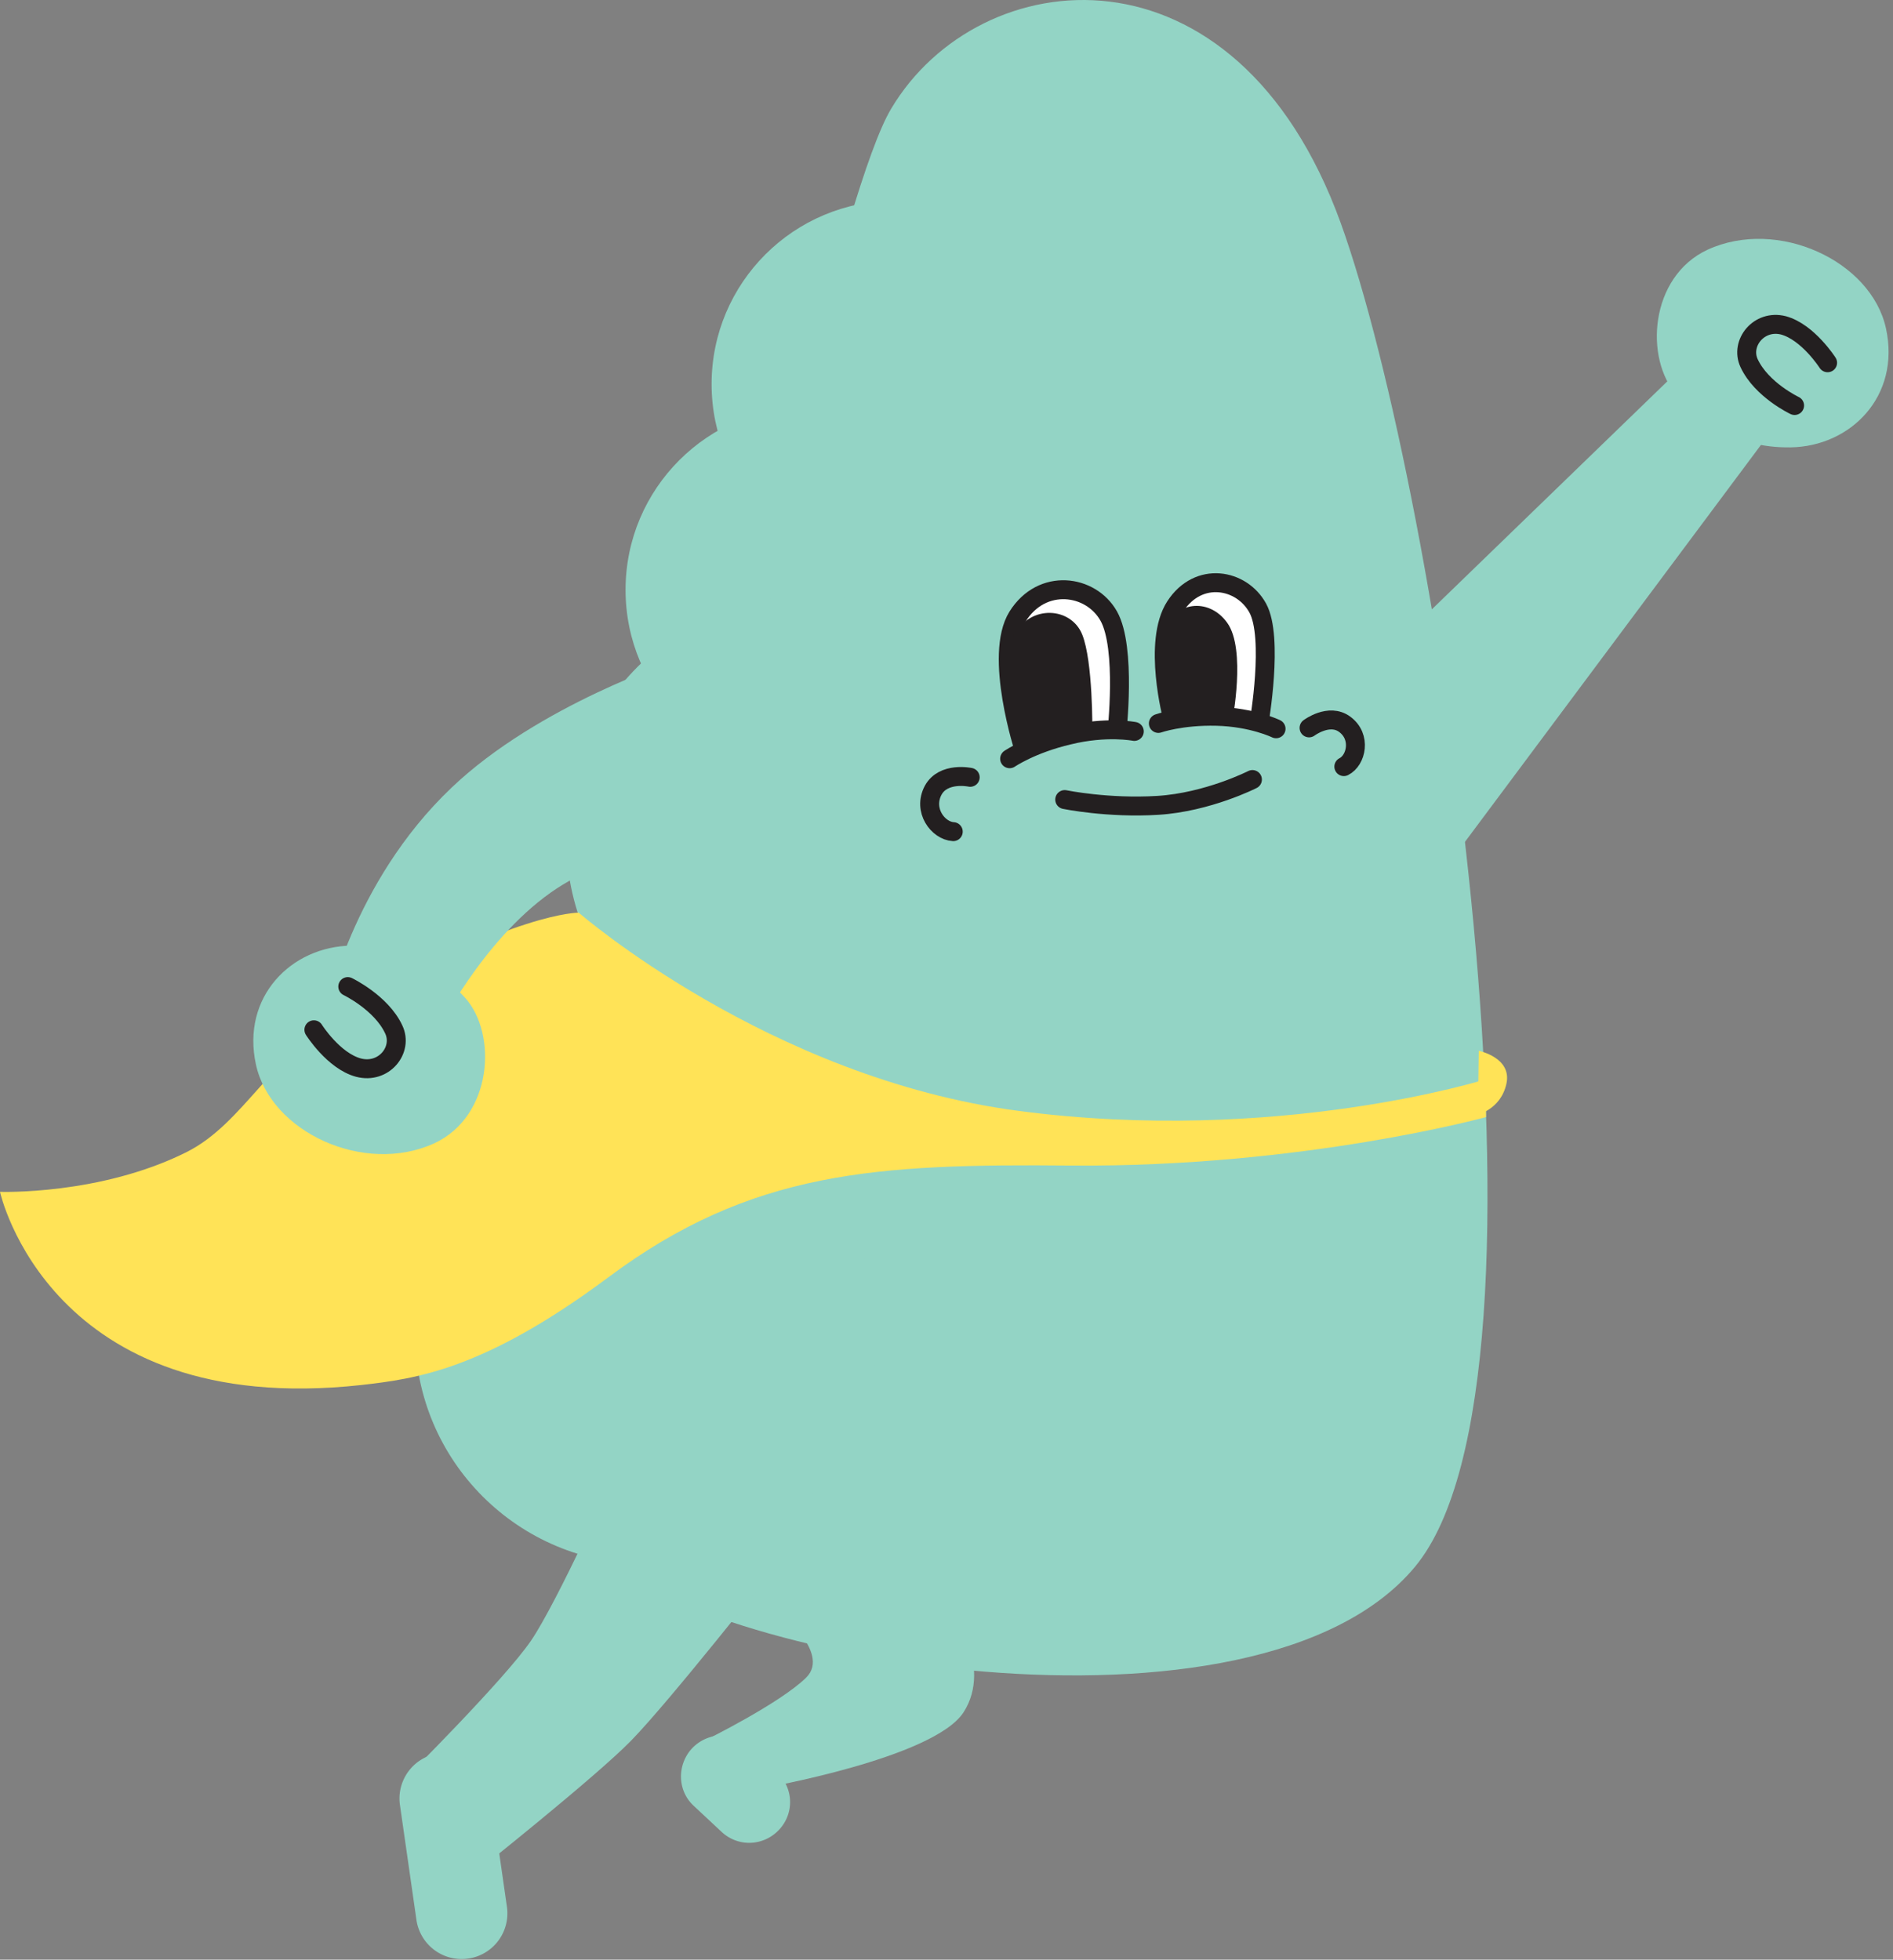 <svg width="200" height="207" fill="none" xmlns="http://www.w3.org/2000/svg"><rect width="100%" height="100%" fill="#808080" stroke="none"/><path d="M177.167 41.753c-3.438-3.81-2.92-12.511 3.251-15.38 7.396-3.387 17.288 1.176 18.842 8.325 1.555 7.15-3.721 12.464-10.08 12.558-6.171.094-9.799-3.104-12.013-5.503z" fill="#93D4C5"/><path d="M189.604 42.836s-3.486-1.646-4.805-4.468c-.989-2.117 1.036-4.657 3.627-3.998 2.591.705 4.664 3.95 4.664 3.95" stroke="#231F20" stroke-width="2" stroke-miterlimit="10" stroke-linecap="round" stroke-linejoin="round"/><path d="M177.356 39.12l-34.105 33.017 9.421 19.614 34.482-46.235-9.798-6.397z" fill="#93D4C5"/><path d="M62.18 163.384c-12.577-13.169-1.365-34.241 7.35-64.342 10.174-35.088 19.596-79.206 24.636-87.578 9.28-15.569 36.366-18.579 47.483 12.088 10.364 28.69 24.48 121.911 7.851 141.948-16.676 20.084-75.543 10.16-87.32-2.116z" fill="#93D4C5"/><path d="M94.59 59.955c10.719 0 19.408-8.675 19.408-19.378 0-10.702-8.689-19.378-19.408-19.378-10.719 0-19.408 8.676-19.408 19.378 0 10.703 8.69 19.378 19.408 19.378z" fill="#93D4C5"/><path d="M85.498 81.686c10.719 0 19.408-8.676 19.408-19.378S96.217 42.93 85.498 42.93c-10.718 0-19.407 8.676-19.407 19.378s8.689 19.378 19.407 19.378zm-12.907 49.857c10.719 0 19.408-8.676 19.408-19.378s-8.69-19.378-19.408-19.378c-10.719 0-19.408 8.676-19.408 19.378s8.69 19.378 19.408 19.378z" fill="#93D4C5"/><path d="M85.545 114.281c14.205 0 25.721-11.497 25.721-25.68S99.75 62.92 85.546 62.92c-14.205 0-25.72 11.498-25.72 25.68 0 14.184 11.515 25.681 25.72 25.681zm-17.288 50.937c13.477 0 24.401-10.908 24.401-24.364 0-13.456-10.924-24.364-24.4-24.364-13.477 0-24.402 10.908-24.402 24.364 0 13.456 10.925 24.364 24.401 24.364z" fill="#93D4C5"/><path d="M108.225 79.29s-3.292-10.064-.717-14.167c2.574-4.104 7.726-3.409 9.626-.059 1.899 3.35.856 12.432.856 12.432" fill="#fff"/><path d="M108.225 79.29s-3.292-10.064-.717-14.167c2.574-4.104 7.726-3.409 9.626-.059 1.899 3.35.856 12.432.856 12.432" stroke="#231F20" stroke-width="2" stroke-miterlimit="10"/><path d="M106.67 80.148s2.3-1.575 6.264-2.497c3.966-.969 6.908-.39 6.908-.39" fill="#93D4C5"/><path d="M106.67 80.148s2.3-1.575 6.264-2.497c3.966-.969 6.908-.39 6.908-.39" stroke="#231F20" stroke-width="2" stroke-miterlimit="10" stroke-linecap="round"/><path d="M123.89 75.9s-2.167-8.089.283-11.852c2.449-3.763 7.019-2.916 8.714.188 1.696 3.105.142 12.088.142 12.088" fill="#fff"/><path d="M123.89 75.9s-2.167-8.089.283-11.852c2.449-3.763 7.019-2.916 8.714.188 1.696 3.105.142 12.088.142 12.088" stroke="#231F20" stroke-width="2" stroke-miterlimit="10"/><path d="M122.383 76.418s2.402-.847 6.171-.753c3.768.095 6.265 1.317 6.265 1.317" fill="#93D4C5"/><path d="M122.383 76.418s2.402-.847 6.171-.753c3.768.095 6.265 1.317 6.265 1.317" stroke="#231F20" stroke-width="2" stroke-miterlimit="10" stroke-linecap="round"/><path d="M107.533 78.942s-2.267-8.44-.434-11.803c1.784-3.365 6.082-2.989 7.236-.12 1.155 2.867 1.071 10.181 1.071 10.181s-2.118.19-4.15.634c-2.032.445-3.723 1.108-3.723 1.108zm22.646-2.712s1.508-7.619-.518-10.44c-2.026-2.823-5.7-2.07-6.407.61-.706 2.682.283 9.549.283 9.549s1.413-.283 3.25-.094c1.838.188 3.392.376 3.392.376z" fill="#231F20"/><path d="M102.504 82.11s-2.827-.61-3.91 1.365c-1.13 2.116.518 4.28 2.12 4.374" fill="#93D4C5"/><path d="M102.504 82.11s-2.827-.61-3.91 1.365c-1.13 2.116.518 4.28 2.12 4.374" stroke="#231F20" stroke-width="2" stroke-miterlimit="10" stroke-linecap="round"/><path d="M138.305 76.888s2.119-1.6 3.768-.377c1.79 1.317 1.225 3.81-.094 4.469" fill="#93D4C5"/><path d="M138.305 76.888s2.119-1.6 3.768-.377c1.79 1.317 1.225 3.81-.094 4.469" stroke="#231F20" stroke-width="2" stroke-miterlimit="10" stroke-linecap="round"/><path d="M81.777 165.689s-11.023 14.016-15.121 18.202c-3.769 3.857-16.44 13.922-16.44 13.922l-7.49-9.877s10.552-10.489 13.378-14.628c2.732-3.998 8.95-17.779 8.95-17.779l16.723 10.16z" fill="#93D4C5"/><path d="M42.255 190.665l1.742 12.135a4.832 4.832 0 005.465 4.092 4.827 4.827 0 004.098-5.456l-1.743-12.135a4.832 4.832 0 00-5.464-4.092 4.827 4.827 0 00-4.099 5.456zm31.043.093l2.92 2.728c1.743 1.646 4.428 1.552 6.077-.188 1.649-1.741 1.555-4.422-.188-6.068l-2.921-2.728c-1.743-1.646-4.428-1.552-6.077.188-1.601 1.741-1.554 4.469.189 6.068z" fill="#93D4C5"/><path d="M100.337 169.5s4.663 6.444 1.46 11.382c-3.156 4.845-21.198 7.996-21.198 7.996l-6.03-5.08s7.82-3.856 10.6-6.584c2.779-2.728-3.486-7.526-3.486-7.526l18.654-.188z" fill="#93D4C5"/><path d="M157 114s-22.087 6.958-49.456 3.337c-26.332-3.481-46.4-20.93-46.4-20.93s-6.83-.095-23.977 9.971c-8.715 5.126-11.306 12.228-17.477 15.333C10.553 126.273 0 125.897 0 125.897s5.229 23.987 38.11 20.413c5.84-.659 13-1.6 26.096-11.336 15.216-11.382 28.5-12.04 48.991-11.852C137.692 123.31 157 118 157 118v-4z" fill="#FFE357"/><path d="M156 117.773s2.544-.517 3.156-3.292c.612-2.775-2.92-3.481-2.92-3.481l-.048 3.292" fill="#FFE357"/><path d="M112.49 84.46s4.57.941 9.846.612c5.276-.33 9.986-2.728 9.986-2.728" fill="#93D4C5"/><path d="M112.49 84.46s4.57.941 9.846.612c5.276-.33 9.986-2.728 9.986-2.728" stroke="#231F20" stroke-width="2" stroke-miterlimit="10" stroke-linecap="round"/><path d="M71.46 69.74s-14.555 4.704-23.74 13.452c-10.6 10.065-13.237 23.517-13.237 23.517l11.73 2.211s4.663-9.454 11.964-14.628C64.96 89.495 71.46 90.53 71.46 90.53V69.74z" fill="#93D4C5"/><path d="M49.132 105.392c3.439 3.81 2.92 12.511-3.25 15.38-7.396 3.387-17.288-1.175-18.843-8.325-1.554-7.149 3.722-12.464 10.081-12.558 6.17-.047 9.798 3.104 12.012 5.503z" fill="#93D4C5"/><path d="M36.743 104.215s3.533 1.693 4.852 4.515c1.036 2.164-1.036 4.751-3.721 4.045-2.638-.705-4.711-3.998-4.711-3.998" stroke="#231F20" stroke-width="2" stroke-miterlimit="10" stroke-linecap="round" stroke-linejoin="round"/></svg>